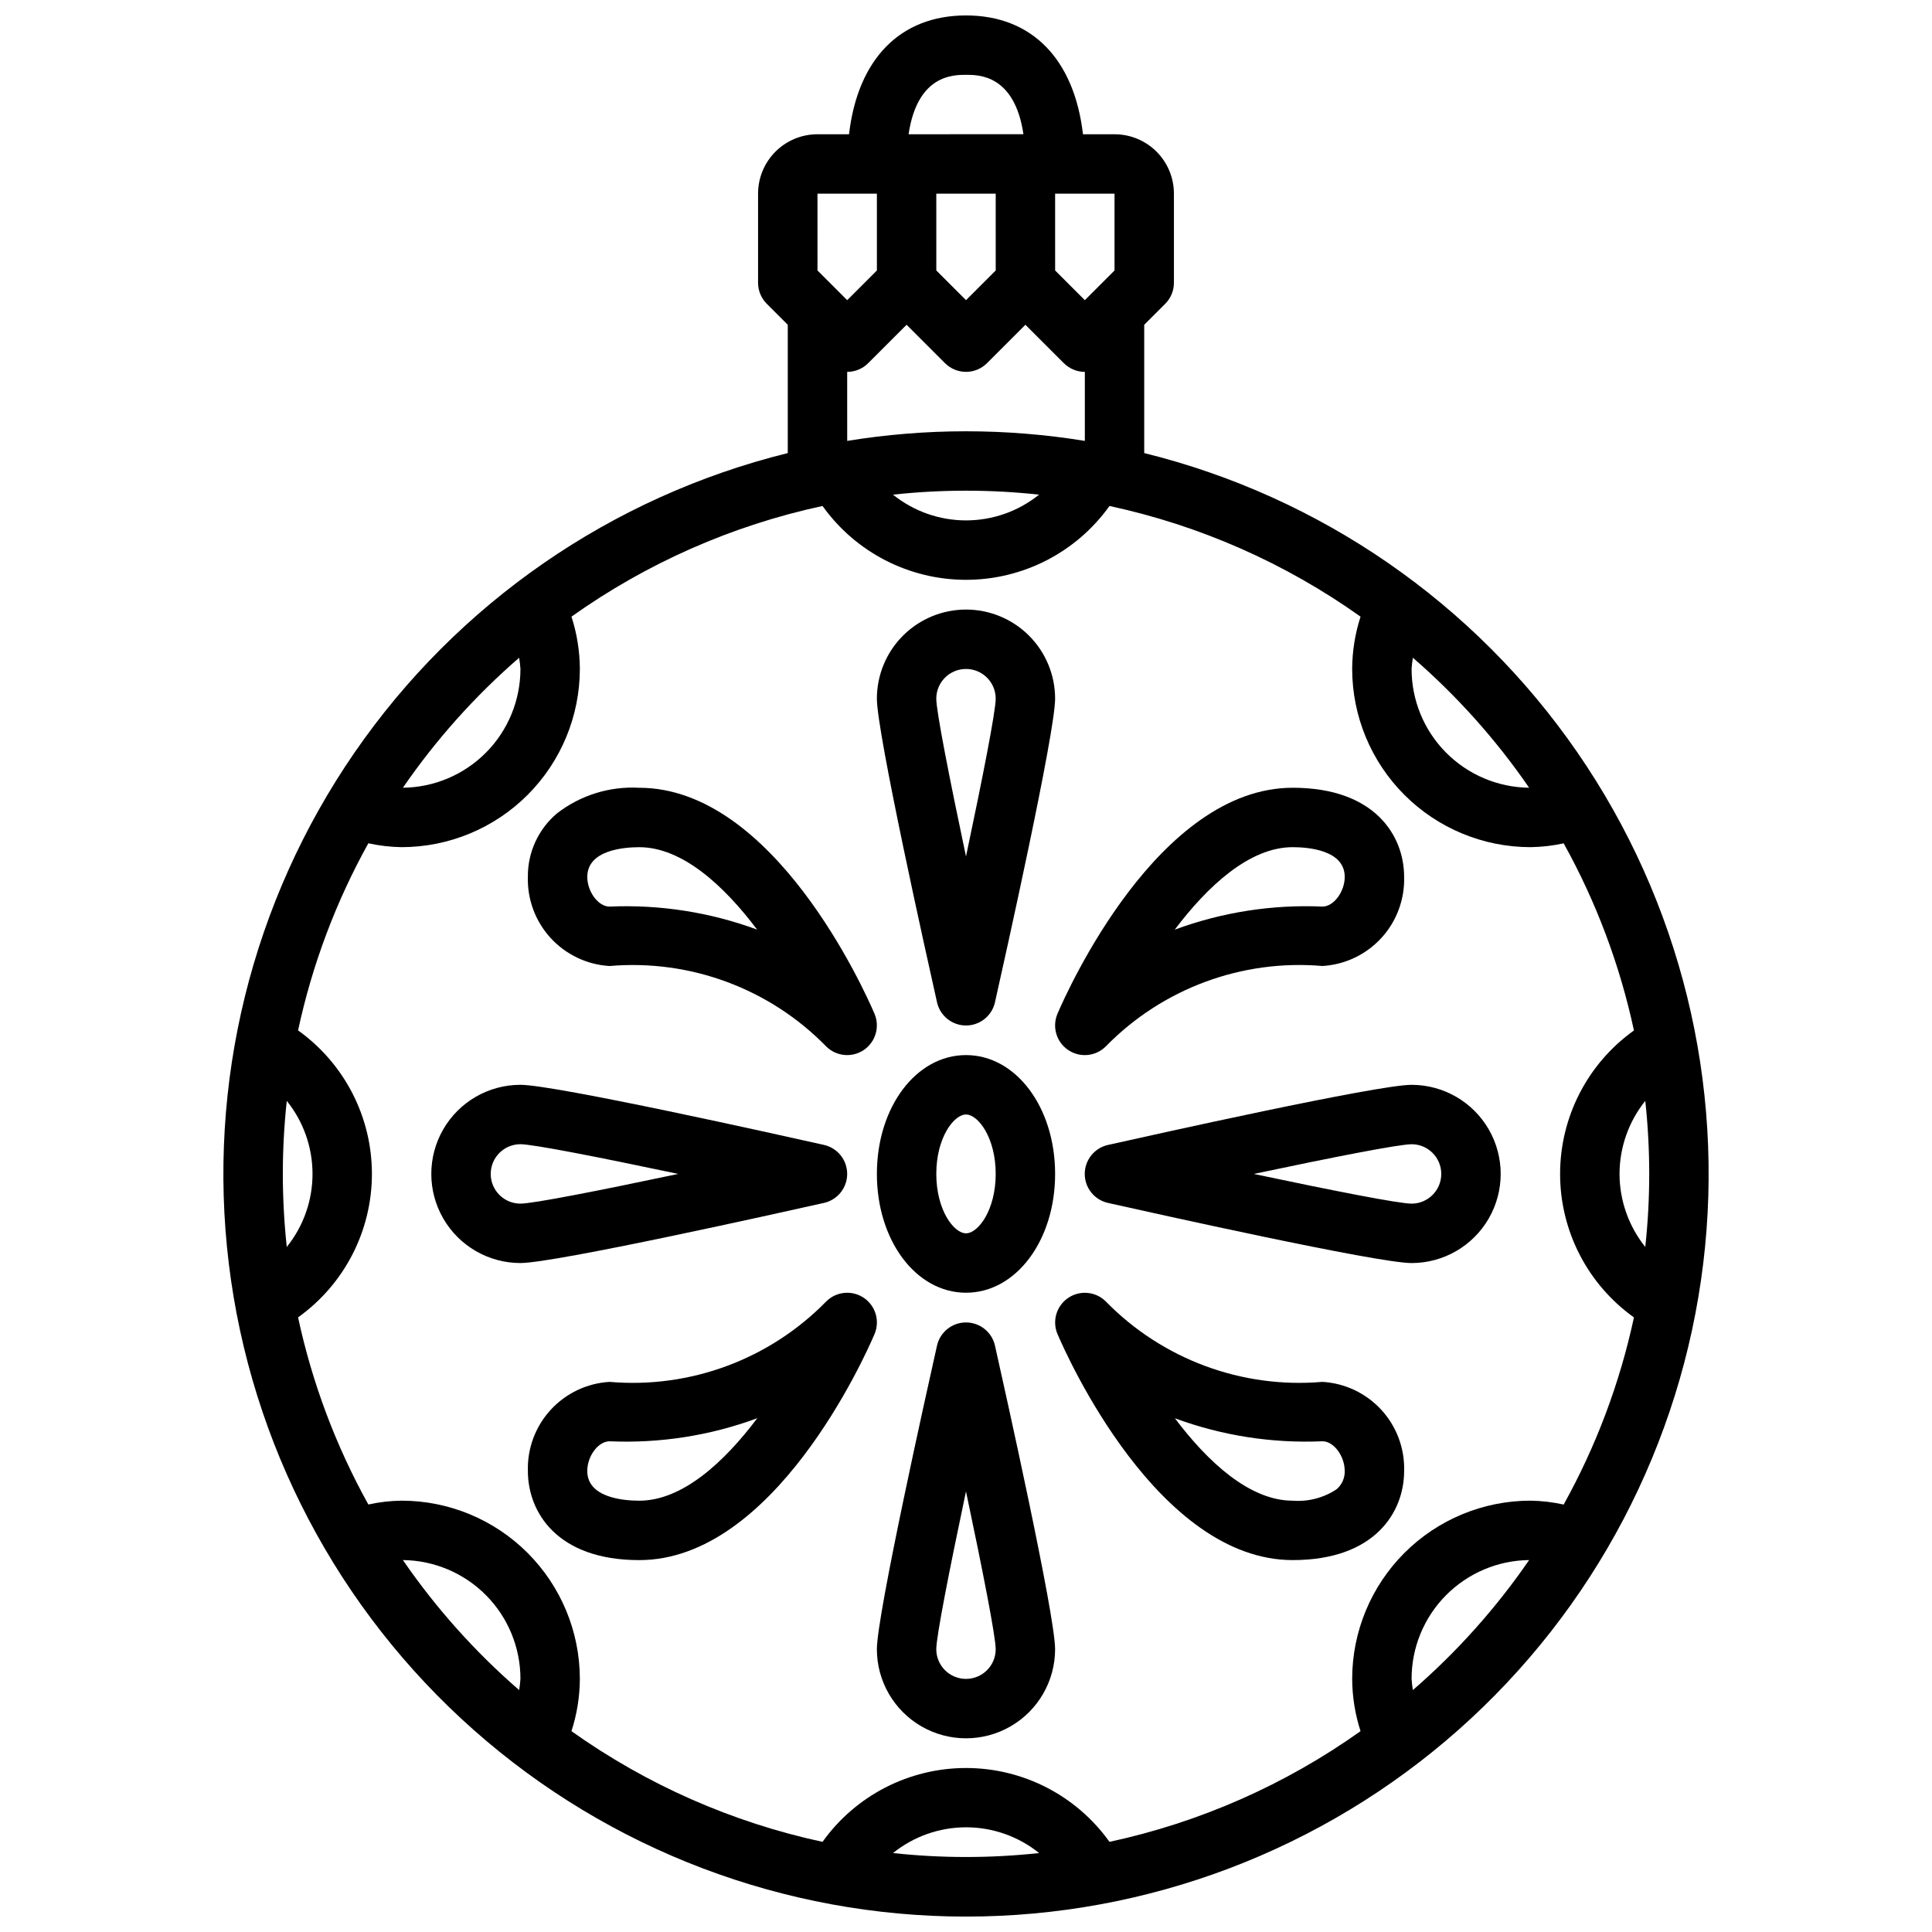 <?xml version="1.0" encoding="UTF-8"?>
<!-- Uploaded to: ICON Repo, www.svgrepo.com, Generator: ICON Repo Mixer Tools -->
<svg width="800px" height="800px" version="1.1" viewBox="144 144 512 512" xmlns="http://www.w3.org/2000/svg">
 <defs>
  <clipPath id="a">
   <path d="m203 148.09h394v503.81h-394z"/>
  </clipPath>
 </defs>
 <g clip-path="url(#a)">
  <path d="m447.23 264.07v-34l5.566-5.566c1.477-1.477 2.305-3.477 2.305-5.566v-23.617c0-4.176-1.656-8.18-4.609-11.133-2.953-2.949-6.957-4.609-11.133-4.609h-8.359c-2.309-19.844-13.492-31.488-31-31.488s-28.695 11.645-31 31.488h-8.363c-4.176 0-8.18 1.66-11.133 4.609-2.949 2.953-4.609 6.957-4.609 11.133v23.617c0 2.09 0.828 4.09 2.305 5.566l5.566 5.566v34c-46.668 11.535-87.5 39.758-114.79 79.336-27.289 39.582-39.148 87.777-33.336 135.5s28.891 91.668 64.883 123.54c35.988 31.871 82.398 49.469 130.48 49.469 48.074 0 94.484-17.598 130.48-49.469 35.988-31.875 59.066-75.82 64.879-123.54s-6.047-95.918-33.336-135.5c-27.285-39.578-68.121-67.801-114.79-79.336zm102.34 277.62c-12.523 0.012-24.527 4.992-33.383 13.848-8.855 8.855-13.836 20.859-13.848 33.383 0.023 4.707 0.773 9.379 2.219 13.855-19.953 14.195-42.594 24.176-66.535 29.332-8.77-12.281-22.93-19.57-38.02-19.57-15.094 0-29.254 7.289-38.023 19.57-23.941-5.156-46.578-15.137-66.535-29.332 1.449-4.477 2.199-9.148 2.223-13.855-0.016-12.523-4.996-24.527-13.852-33.383-8.852-8.855-20.859-13.836-33.383-13.848-2.965 0.039-5.918 0.379-8.816 1.016-8.621-15.523-14.895-32.234-18.625-49.594 12.281-8.77 19.57-22.93 19.57-38.023 0-15.09-7.289-29.25-19.57-38.02 3.731-17.359 10.004-34.074 18.625-49.594 2.898 0.641 5.852 0.984 8.816 1.031 12.523-0.016 24.531-4.992 33.383-13.848 8.855-8.855 13.836-20.863 13.852-33.387-0.023-4.703-0.773-9.379-2.223-13.855 19.957-14.195 42.594-24.176 66.535-29.328 8.77 12.281 22.93 19.57 38.023 19.57 15.09 0 29.25-7.289 38.02-19.57 23.941 5.152 46.582 15.133 66.535 29.328-1.445 4.481-2.195 9.152-2.219 13.855 0.012 12.523 4.992 24.531 13.848 33.387 8.855 8.855 20.859 13.832 33.383 13.848 2.965-0.039 5.922-0.379 8.816-1.016 8.621 15.52 14.898 32.234 18.625 49.594-12.281 8.77-19.57 22.93-19.57 38.02 0 15.094 7.289 29.254 19.57 38.023-3.727 17.359-10.004 34.07-18.625 49.594-2.894-0.641-5.852-0.988-8.816-1.031zm-330.62-86.594c0.008-6.465 0.355-12.926 1.047-19.355 4.418 5.484 6.824 12.316 6.824 19.355 0 7.043-2.406 13.875-6.824 19.359-0.691-6.43-1.039-12.891-1.047-19.359zm161.7-180.01c12.867-1.398 25.848-1.398 38.715 0-5.484 4.414-12.316 6.824-19.355 6.824-7.043 0-13.875-2.41-19.359-6.824zm192.54 180.01c0.016-7.039 2.422-13.863 6.824-19.355 1.395 12.867 1.395 25.848 0 38.715-4.402-5.492-6.809-12.32-6.824-19.359zm-23.957-102.34c-8.289-0.09-16.211-3.445-22.047-9.34-5.832-5.894-9.102-13.855-9.102-22.148 0.066-0.992 0.18-1.98 0.348-2.957 11.688 10.129 22.039 21.703 30.801 34.445zm-109.87-137.08-7.871 7.871-7.871-7.871-0.004-20.359h15.742zm-31.488 0-7.871 7.871-7.871-7.871-0.004-20.359h15.742zm-7.871-51.848c3.41 0 12.879 0 15.215 15.742l-30.434 0.004c2.34-15.746 11.809-15.746 15.219-15.746zm-39.363 31.488h15.742l0.004 20.359-7.871 7.871-7.871-7.871zm7.871 47.23 0.004 0.004c2.086 0 4.09-0.832 5.562-2.309l10.18-10.176 10.18 10.18v-0.004c3.074 3.074 8.055 3.074 11.129 0l10.18-10.176 10.18 10.18v-0.004c1.477 1.477 3.477 2.309 5.566 2.309v18.293c-20.855-3.398-42.125-3.398-62.977 0zm-86.938 75.766c0.168 0.977 0.285 1.965 0.348 2.957 0 8.293-3.269 16.254-9.102 22.148-5.832 5.894-13.754 9.25-22.047 9.34 8.766-12.742 19.113-24.316 30.801-34.445zm-30.801 239.12c8.293 0.09 16.215 3.449 22.047 9.344 5.832 5.894 9.102 13.852 9.102 22.145-0.062 0.992-0.18 1.98-0.348 2.961-11.688-10.129-22.035-21.703-30.801-34.449zm129.89 77.641v0.004c5.484-4.418 12.316-6.824 19.359-6.824 7.039 0 13.871 2.406 19.355 6.824-12.867 1.395-25.848 1.395-38.715 0zm137.76-43.227v0.004c-0.164-0.969-0.277-1.945-0.34-2.93 0-8.293 3.269-16.25 9.102-22.145 5.836-5.894 13.758-9.254 22.047-9.344-8.762 12.746-19.113 24.32-30.801 34.449z"/>
 </g>
 <path d="m400 423.61c-13.25 0-23.617 13.832-23.617 31.488s10.367 31.488 23.617 31.488 23.617-13.832 23.617-31.488c-0.004-17.656-10.371-31.488-23.617-31.488zm0 47.23c-3.211 0-7.871-6.133-7.871-15.742 0-9.613 4.66-15.742 7.871-15.742s7.871 6.133 7.871 15.742c0 9.613-4.66 15.746-7.871 15.746z"/>
 <path d="m400 305.54c-6.266 0-12.273 2.488-16.699 6.918-4.43 4.426-6.918 10.434-6.918 16.695 0 9.109 13.281 68.613 15.934 80.453 0.801 3.598 3.996 6.16 7.684 6.16s6.879-2.562 7.68-6.16c2.656-11.84 15.934-71.344 15.934-80.453 0-6.262-2.488-12.27-6.914-16.695-4.43-4.43-10.438-6.918-16.699-6.918zm0 65.434c-4.465-21.113-7.875-38.512-7.875-41.82 0-4.348 3.527-7.871 7.875-7.871s7.871 3.523 7.871 7.871c0 3.309-3.41 20.707-7.871 41.816z"/>
 <path d="m313.41 352.77c-7.867-0.441-15.625 1.98-21.844 6.816-4.926 4.184-7.738 10.34-7.676 16.801-0.172 5.977 1.996 11.789 6.035 16.195 4.043 4.41 9.641 7.07 15.613 7.422 21.359-1.84 42.422 5.977 57.41 21.309 2.668 2.66 6.848 3.055 9.969 0.945 3.121-2.113 4.305-6.137 2.832-9.605-2.621-6.141-26.695-59.883-62.34-59.883zm-7.871 31.488c-2.984 0-5.902-3.938-5.902-7.871 0-7.086 9.637-7.871 13.777-7.871 11.383 0 22.449 10.18 31.227 21.836h-0.004c-12.5-4.606-25.789-6.676-39.098-6.094z"/>
 <path d="m427.07 422.26c3.125 2.117 7.312 1.715 9.98-0.953 14.988-15.332 36.051-23.148 57.41-21.309 5.973-0.352 11.57-3.012 15.613-7.422 4.043-4.406 6.207-10.219 6.035-16.195 0-10.895-7.731-23.617-29.52-23.617-35.645 0-59.719 53.742-62.34 59.875h0.004c-1.488 3.469-0.309 7.504 2.816 9.621zm59.52-53.75c4.141 0 13.777 0.789 13.777 7.871 0 3.938-2.922 7.871-5.902 7.871h-0.004c-13.324-0.586-26.633 1.496-39.145 6.117 8.785-11.629 19.852-21.859 31.273-21.859z"/>
 <path d="m400 494.46c-3.684 0-6.875 2.551-7.684 6.141-2.652 11.84-15.934 71.344-15.934 80.453 0 8.438 4.5 16.234 11.809 20.453 7.305 4.219 16.309 4.219 23.613 0 7.309-4.219 11.809-12.016 11.809-20.453 0-9.109-13.281-68.613-15.934-80.453-0.809-3.59-4-6.141-7.68-6.141zm0 94.465c-4.348 0-7.875-3.523-7.875-7.871 0-3.305 3.41-20.703 7.871-41.816 4.465 21.113 7.871 38.512 7.871 41.816h0.004c0 2.09-0.828 4.09-2.305 5.566-1.477 1.477-3.481 2.305-5.566 2.305z"/>
 <path d="m518.08 431.49c-9.109 0-68.613 13.281-80.453 15.934v-0.004c-3.598 0.805-6.156 3.996-6.156 7.684s2.559 6.883 6.156 7.684c11.84 2.652 71.348 15.934 80.453 15.934 8.438 0 16.234-4.5 20.453-11.809 4.219-7.305 4.219-16.309 0-23.617-4.219-7.305-12.016-11.805-20.453-11.805zm0 31.488c-3.305 0-20.703-3.41-41.816-7.871 21.113-4.465 38.512-7.871 41.816-7.871v-0.004c4.348 0 7.871 3.523 7.871 7.871 0 4.348-3.523 7.875-7.871 7.875z"/>
 <path d="m368.51 455.1c0-3.68-2.551-6.871-6.141-7.684-11.84-2.652-71.344-15.93-80.453-15.93-8.438 0-16.234 4.5-20.453 11.805-4.219 7.309-4.219 16.312 0 23.617 4.219 7.309 12.016 11.809 20.453 11.809 9.109 0 68.613-13.281 80.453-15.934 3.59-0.809 6.141-4 6.141-7.684zm-86.594 7.875c-4.348 0-7.871-3.527-7.871-7.875 0-4.348 3.523-7.871 7.871-7.871 3.305 0 20.703 3.41 41.816 7.871-21.113 4.465-38.512 7.875-41.816 7.875z"/>
 <path d="m372.93 487.95c-3.125-2.117-7.312-1.719-9.98 0.953-14.988 15.332-36.051 23.148-57.41 21.309-5.973 0.348-11.57 3.012-15.613 7.418-4.039 4.41-6.207 10.219-6.035 16.199 0 10.895 7.731 23.617 29.52 23.617 35.645 0 59.719-53.742 62.34-59.875v-0.004c1.484-3.465 0.305-7.5-2.82-9.617zm-59.52 53.75c-4.141 0-13.777-0.789-13.777-7.871 0-3.977 2.922-7.871 5.902-7.871l0.004-0.004c13.324 0.586 26.633-1.492 39.148-6.113-8.785 11.664-19.855 21.859-31.277 21.859z"/>
 <path d="m494.46 510.21c-21.359 1.84-42.422-5.977-57.41-21.309-2.668-2.66-6.848-3.055-9.965-0.945-3.121 2.109-4.309 6.137-2.832 9.602 2.621 6.141 26.691 59.883 62.336 59.883 21.789 0 29.52-12.723 29.52-23.617v0.004c0.172-5.981-1.992-11.789-6.035-16.199-4.043-4.406-9.641-7.07-15.613-7.418zm3.738 28.465h0.004c-3.426 2.273-7.512 3.34-11.613 3.023-11.383 0-22.449-10.18-31.227-21.836 12.5 4.606 25.789 6.676 39.098 6.09 2.984 0 5.902 3.898 5.902 7.871l0.004 0.004c0.051 1.859-0.746 3.644-2.164 4.848z"/>
</svg>